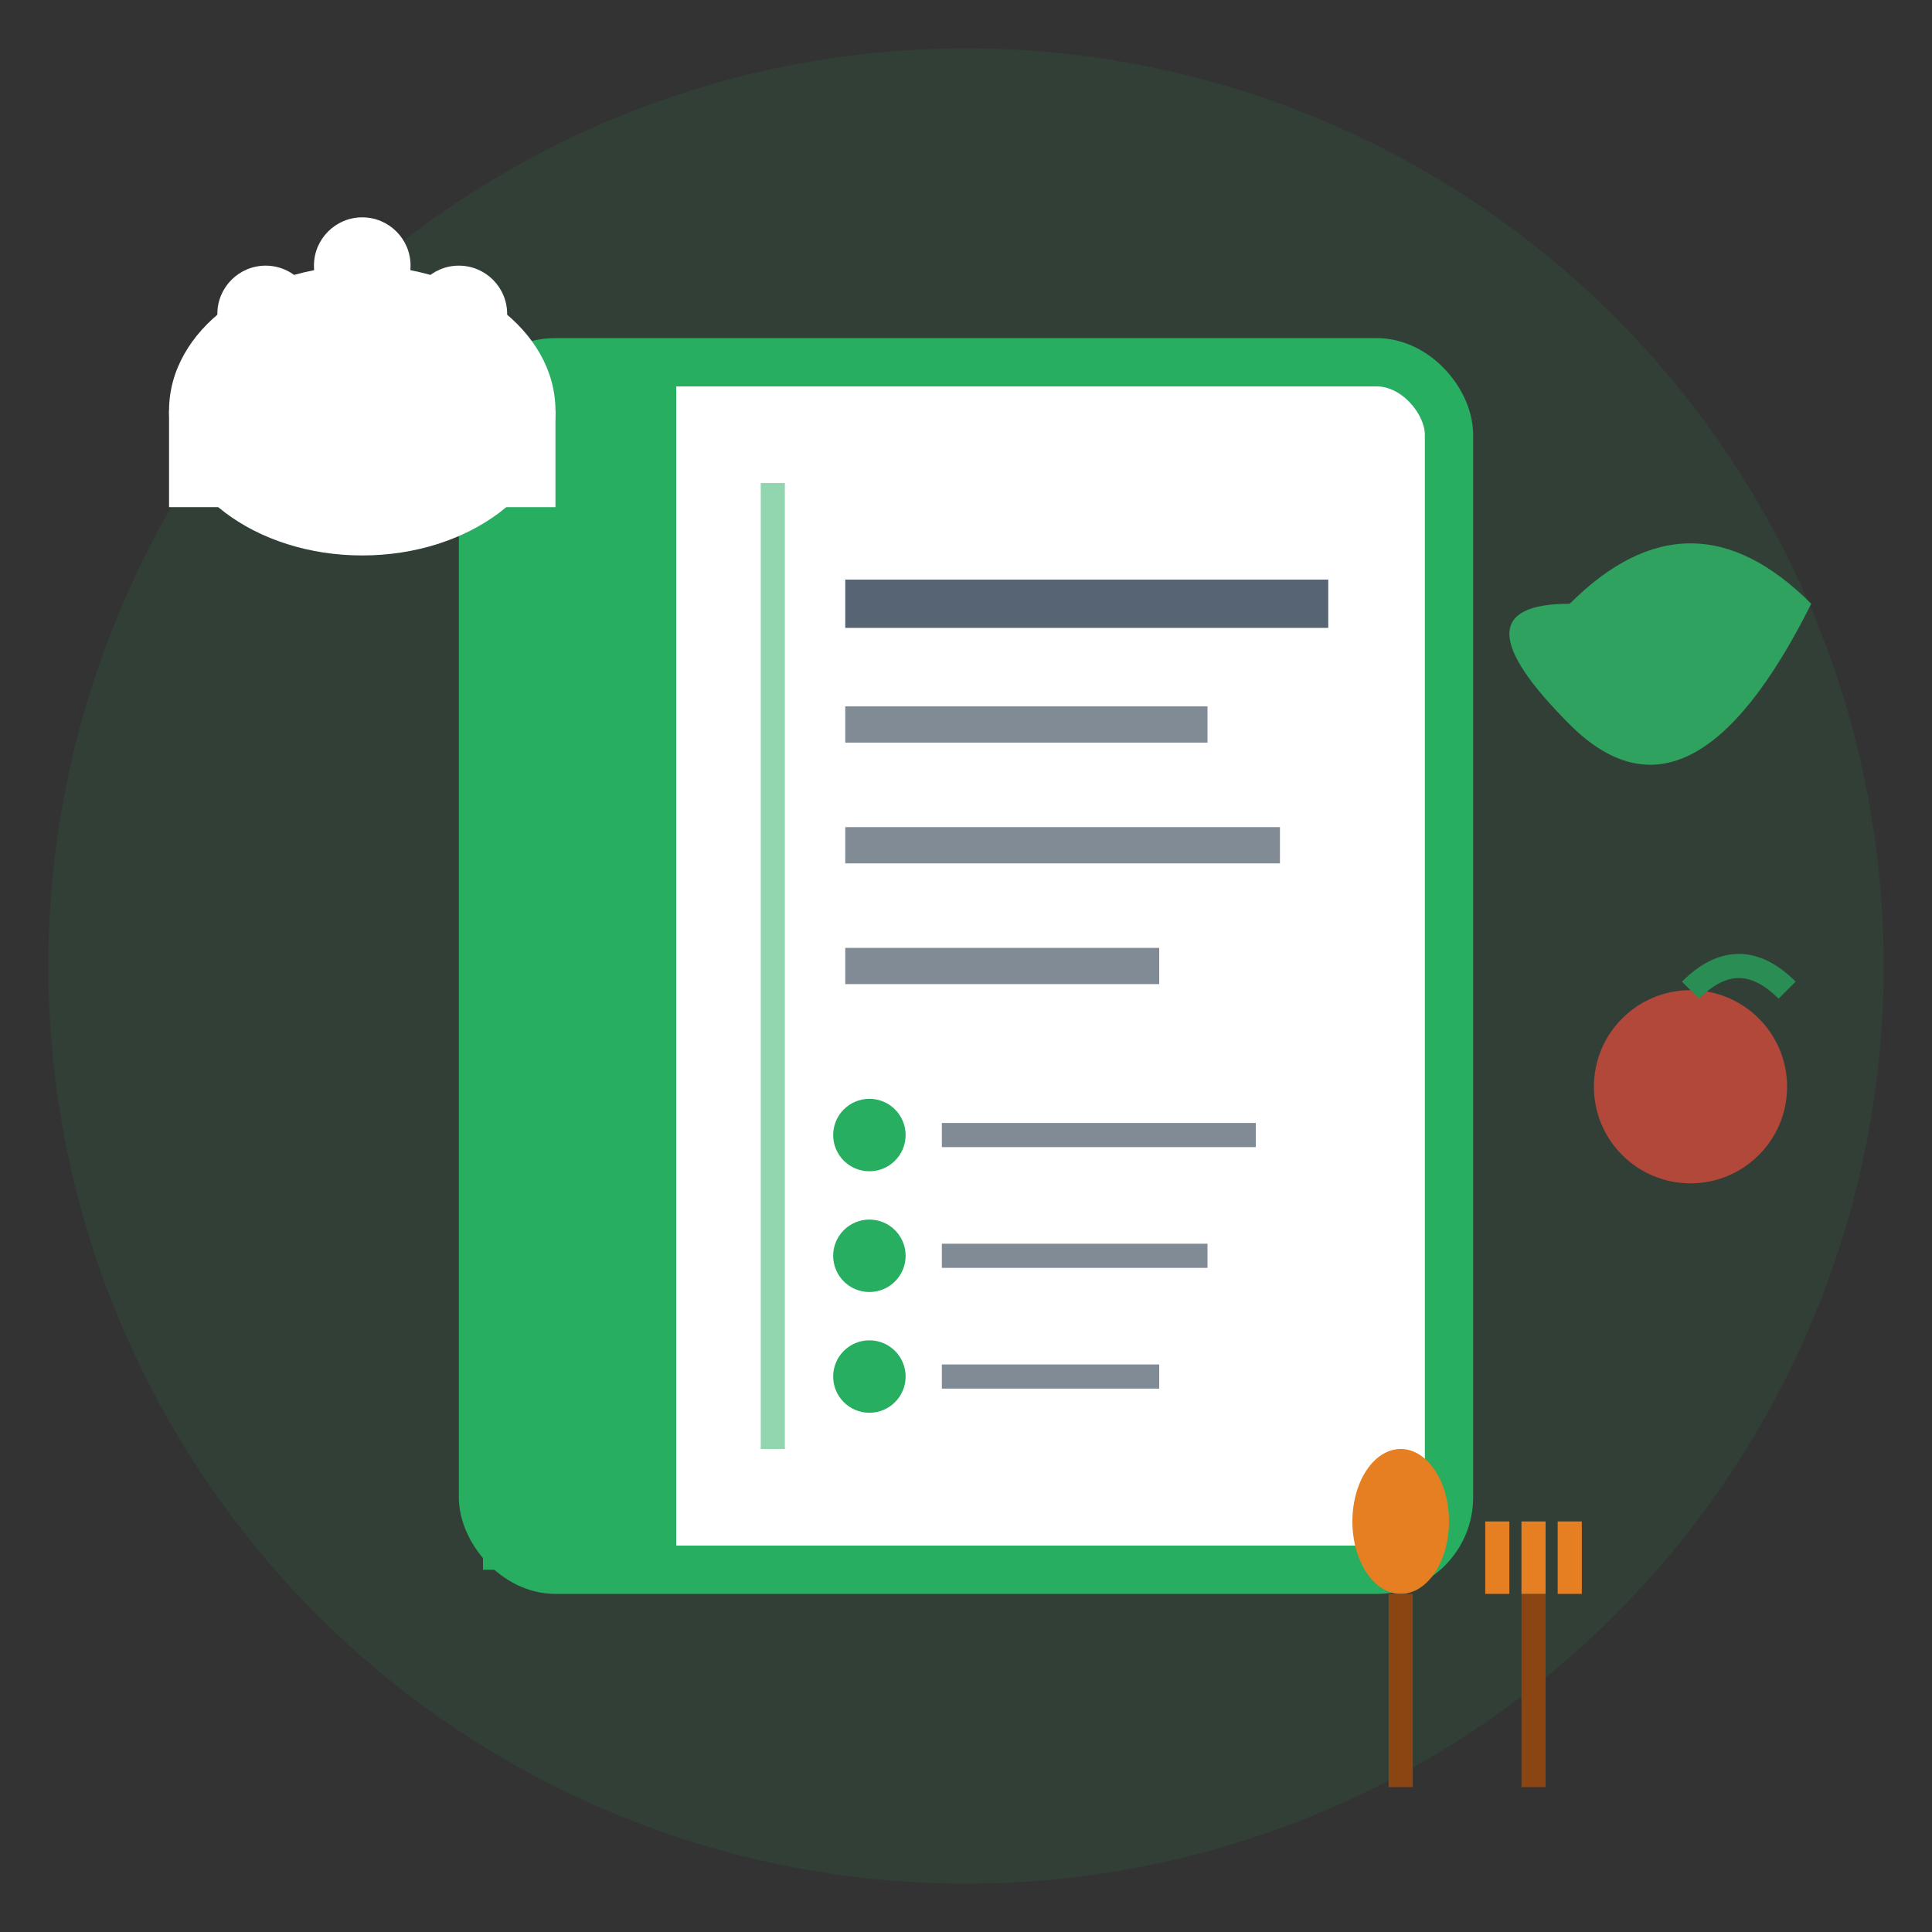 <svg width="80" height="80" viewBox="0 0 80 80" fill="none" xmlns="http://www.w3.org/2000/svg">
  <rect x="0" y="0" width="80" height="80" fill="#333333" stroke="none"/>
  <!-- Background -->
  <circle cx="40" cy="40" r="38" fill="#27ae60" opacity="0.1"/>
  
  <!-- Cookbook/recipe book -->
  <rect x="20" y="15" width="40" height="50" rx="3" fill="#ffffff" stroke="#27ae60" stroke-width="2"/>
  
  <!-- Book binding -->
  <rect x="20" y="15" width="8" height="50" fill="#27ae60"/>
  <line x1="32" y1="20" x2="32" y2="60" stroke="#27ae60" stroke-width="1" opacity="0.5"/>
  
  <!-- Recipe content lines -->
  <line x1="35" y1="25" x2="55" y2="25" stroke="#2c3e50" stroke-width="2" opacity="0.8"/>
  <line x1="35" y1="30" x2="50" y2="30" stroke="#2c3e50" stroke-width="1.5" opacity="0.6"/>
  <line x1="35" y1="35" x2="53" y2="35" stroke="#2c3e50" stroke-width="1.5" opacity="0.6"/>
  <line x1="35" y1="40" x2="48" y2="40" stroke="#2c3e50" stroke-width="1.5" opacity="0.6"/>
  
  <!-- Ingredients list -->
  <circle cx="36" cy="47" r="1.5" fill="#27ae60"/>
  <line x1="39" y1="47" x2="52" y2="47" stroke="#2c3e50" stroke-width="1" opacity="0.6"/>
  
  <circle cx="36" cy="52" r="1.5" fill="#27ae60"/>
  <line x1="39" y1="52" x2="50" y2="52" stroke="#2c3e50" stroke-width="1" opacity="0.6"/>
  
  <circle cx="36" cy="57" r="1.5" fill="#27ae60"/>
  <line x1="39" y1="57" x2="48" y2="57" stroke="#2c3e50" stroke-width="1" opacity="0.6"/>
  
  <!-- Chef's hat decoration -->
  <g transform="translate(5, 5)">
    <ellipse cx="10" cy="12" rx="8" ry="6" fill="#ffffff"/>
    <rect x="2" y="12" width="16" height="4" fill="#ffffff"/>
    <circle cx="6" cy="8" r="2" fill="#ffffff"/>
    <circle cx="10" cy="6" r="2" fill="#ffffff"/>
    <circle cx="14" cy="8" r="2" fill="#ffffff"/>
  </g>
  
  <!-- Cooking utensils -->
  <g transform="translate(55, 60)">
    <!-- Spoon -->
    <ellipse cx="3" cy="3" rx="2" ry="3" fill="#e67e22"/>
    <rect x="2.5" y="6" width="1" height="8" fill="#8b4513"/>
    
    <!-- Fork -->
    <rect x="8" y="6" width="1" height="8" fill="#8b4513"/>
    <line x1="7" y1="3" x2="7" y2="6" stroke="#e67e22" stroke-width="1"/>
    <line x1="8.5" y1="3" x2="8.5" y2="6" stroke="#e67e22" stroke-width="1"/>
    <line x1="10" y1="3" x2="10" y2="6" stroke="#e67e22" stroke-width="1"/>
  </g>
  
  <!-- Decorative food elements -->
  <g opacity="0.7">
    <!-- Herb leaves -->
    <path d="M65 25 Q70 20 75 25 Q70 35 65 30 Q60 25 65 25 Z" fill="#2ecc71"/>
    <!-- Tomato -->
    <circle cx="70" cy="45" r="4" fill="#e74c3c"/>
    <path d="M70 41 Q72 39 74 41" stroke="#27ae60" stroke-width="1" fill="none"/>
  </g>
</svg>
